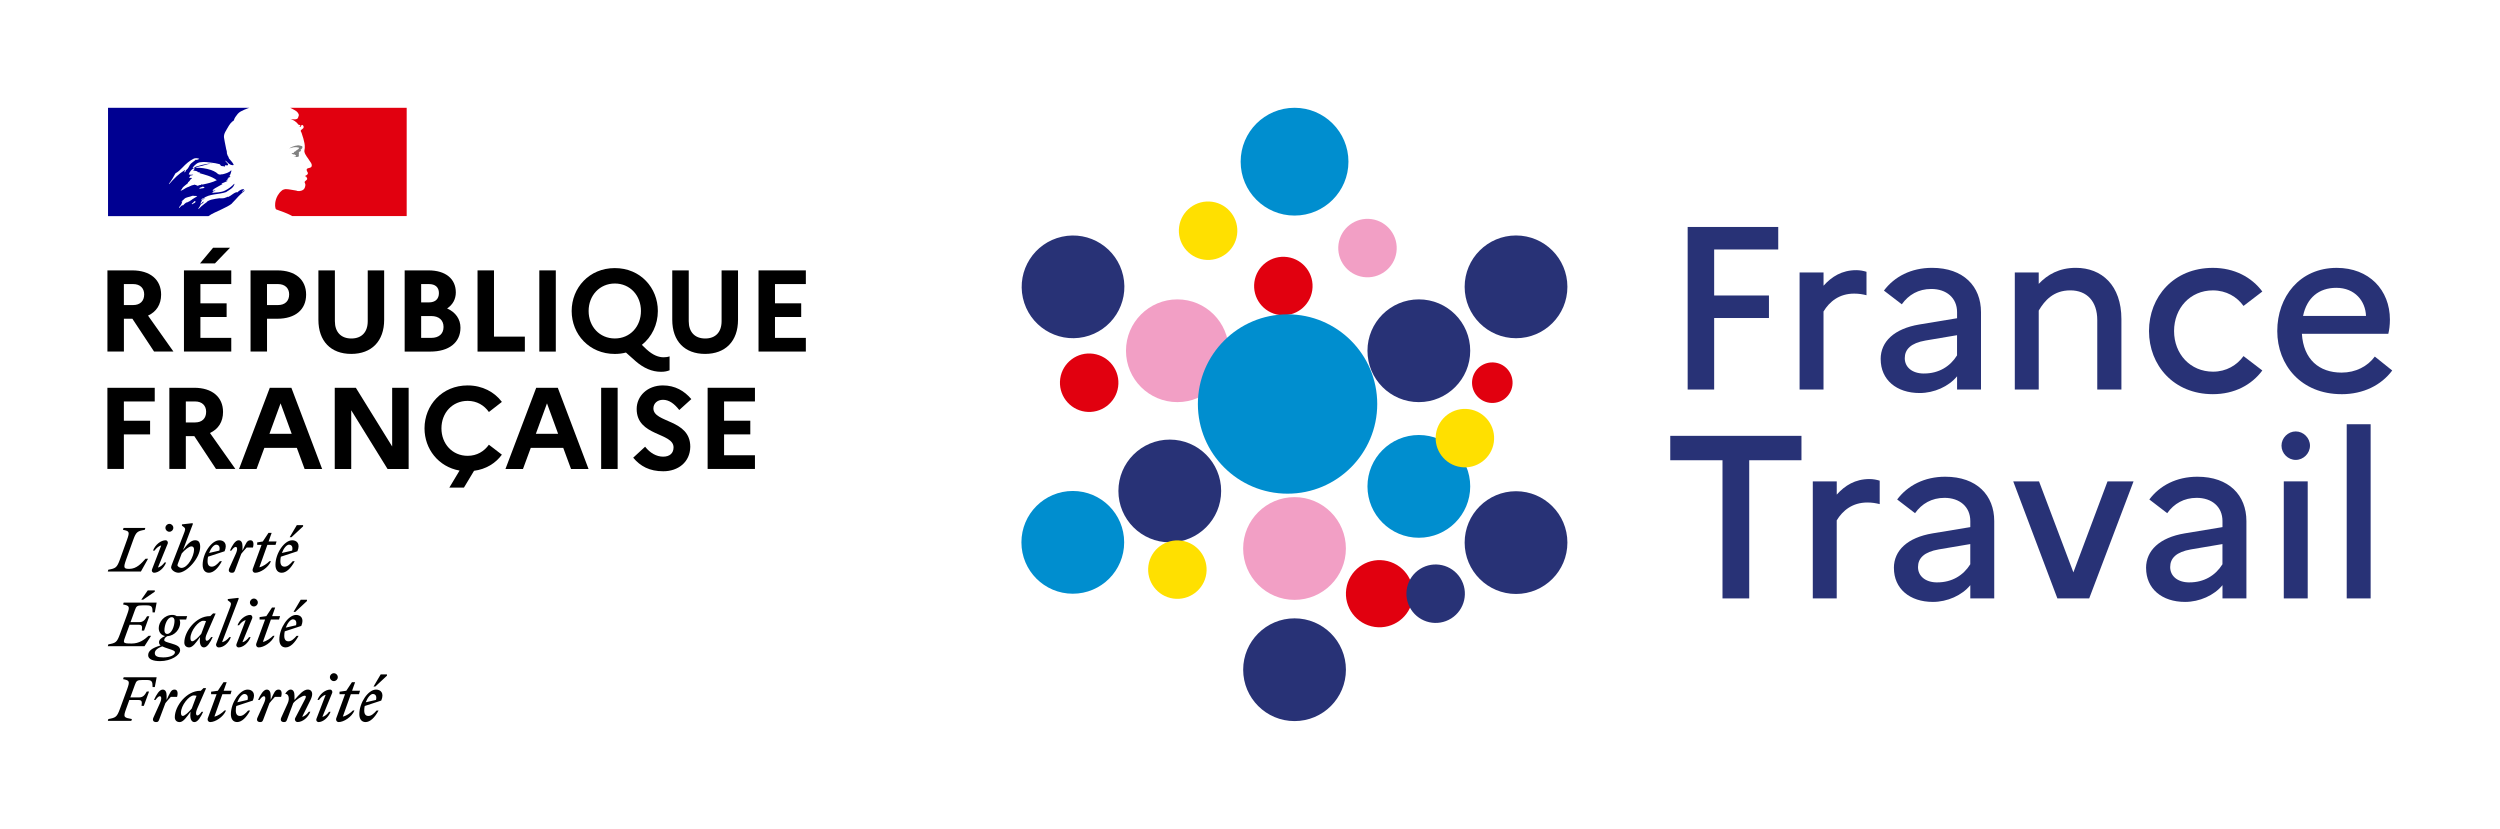 <svg xmlns="http://www.w3.org/2000/svg" id="Calque_1" data-name="Calque 1" viewBox="0 0 893.44 296.22"><defs><style>      .cls-1 {        fill: #000;      }      .cls-1, .cls-2, .cls-3, .cls-4, .cls-5, .cls-6, .cls-7, .cls-8, .cls-9 {        stroke-width: 0px;      }      .cls-2 {        fill: none;      }      .cls-3 {        fill: #ffe000;      }      .cls-4 {        fill: #283276;      }      .cls-5 {        fill: #000091;      }      .cls-6 {        fill: #008ecf;      }      .cls-7 {        fill: #f29fc5;      }      .cls-8 {        fill: gray;      }      .cls-9 {        fill: #e1000f;      }    </style></defs><rect class="cls-2" y="0" width="893.44" height="296.22"></rect><g><g><path class="cls-4" d="M560.15,193.91c0,10.14-8.22,18.36-18.36,18.36s-18.36-8.22-18.36-18.36,8.22-18.36,18.36-18.36,18.36,8.22,18.36,18.36"></path><path class="cls-7" d="M439.12,125.35c0,10.14-8.22,18.36-18.36,18.36s-18.36-8.22-18.36-18.36,8.22-18.36,18.36-18.36,18.36,8.22,18.36,18.36"></path><path class="cls-6" d="M525.42,173.82c0,10.14-8.22,18.36-18.36,18.36s-18.36-8.22-18.36-18.36,8.22-18.36,18.36-18.36,18.36,8.22,18.36,18.36"></path><path class="cls-7" d="M480.99,196.02c0,10.14-8.22,18.36-18.36,18.36s-18.36-8.22-18.36-18.36,8.22-18.36,18.36-18.36,18.36,8.22,18.36,18.36"></path><path class="cls-4" d="M481,239.34c0,10.14-8.22,18.36-18.36,18.36s-18.36-8.22-18.36-18.36,8.22-18.36,18.36-18.36,18.36,8.22,18.36,18.36"></path><path class="cls-4" d="M560.15,102.51c0,10.14-8.22,18.36-18.36,18.36s-18.36-8.22-18.36-18.36,8.22-18.36,18.36-18.36,18.36,8.22,18.36,18.36"></path><path class="cls-4" d="M525.42,125.35c0,10.14-8.22,18.36-18.36,18.36s-18.36-8.22-18.36-18.36,8.22-18.36,18.36-18.36,18.36,8.22,18.36,18.36"></path><path class="cls-4" d="M436.41,175.46c0,10.14-8.22,18.36-18.36,18.36s-18.36-8.22-18.36-18.36,8.22-18.36,18.36-18.36,18.36,8.22,18.36,18.36"></path><path class="cls-4" d="M401.39,98.54c2.19,9.89-4.05,19.69-13.94,21.89-9.89,2.19-19.69-4.05-21.89-13.94-2.19-9.89,4.05-19.69,13.94-21.89,9.89-2.19,19.69,4.05,21.89,13.94"></path><path class="cls-9" d="M399.59,138.25c-.81,5.71-6.11,9.68-11.82,8.87-5.71-.82-9.68-6.11-8.87-11.82.81-5.71,6.11-9.68,11.82-8.87,5.71.82,9.68,6.11,8.87,11.82"></path><path class="cls-9" d="M504.89,213.87c-.94,6.56-7.02,11.13-13.58,10.19-6.57-.94-11.13-7.02-10.19-13.58.94-6.56,7.02-11.12,13.58-10.19,6.57.94,11.13,7.02,10.19,13.58"></path><path class="cls-9" d="M540.49,137.79c-.56,3.96-4.24,6.71-8.2,6.15-3.96-.56-6.71-4.23-6.15-8.2.57-3.96,4.24-6.71,8.2-6.15,3.96.56,6.71,4.24,6.15,8.2"></path><path class="cls-9" d="M468.98,103.69c-.81,5.71-6.11,9.68-11.82,8.87-5.71-.82-9.68-6.11-8.87-11.82.81-5.71,6.11-9.68,11.82-8.87,5.71.82,9.68,6.11,8.87,11.82"></path><path class="cls-7" d="M499.05,90.13c-.81,5.71-6.11,9.68-11.82,8.87-5.71-.82-9.68-6.11-8.87-11.82.81-5.71,6.11-9.68,11.82-8.87,5.71.82,9.68,6.11,8.87,11.82"></path><path class="cls-3" d="M431.11,205.04c-.81,5.71-6.11,9.68-11.82,8.87-5.71-.82-9.68-6.11-8.87-11.82.81-5.71,6.11-9.68,11.82-8.87,5.71.82,9.68,6.11,8.87,11.82"></path><path class="cls-3" d="M533.86,158.05c-.81,5.71-6.11,9.68-11.82,8.87-5.71-.82-9.68-6.11-8.87-11.82.81-5.71,6.11-9.68,11.82-8.87,5.71.82,9.68,6.11,8.87,11.82"></path><path class="cls-4" d="M521.9,206.6c3.08,4.88,1.62,11.33-3.26,14.41-4.88,3.08-11.33,1.62-14.41-3.26-3.08-4.88-1.62-11.33,3.26-14.41,4.88-3.08,11.33-1.62,14.41,3.26"></path><path class="cls-3" d="M442.09,83.93c-.81,5.71-6.11,9.68-11.82,8.87-5.71-.82-9.68-6.11-8.87-11.82.81-5.71,6.11-9.68,11.82-8.87,5.71.82,9.68,6.11,8.87,11.82"></path><path class="cls-6" d="M481.9,57.78c0,10.64-8.62,19.26-19.26,19.26s-19.26-8.62-19.26-19.26,8.62-19.26,19.26-19.26,19.26,8.62,19.26,19.26"></path><path class="cls-6" d="M401.75,193.82c0,10.14-8.22,18.36-18.36,18.36s-18.36-8.22-18.36-18.36,8.22-18.36,18.36-18.36,18.36,8.22,18.36,18.36"></path><path class="cls-6" d="M492.19,144.38c0,17.7-14.35,32.05-32.05,32.05s-32.05-14.35-32.05-32.05,14.35-32.05,32.05-32.05,32.05,14.35,32.05,32.05"></path></g><g><g><polygon class="cls-4" points="603.13 81.11 635.5 81.11 635.5 89.16 612.6 89.16 612.6 105.6 632.18 105.6 632.18 113.65 612.6 113.65 612.6 139.21 603.13 139.21 603.13 81.11"></polygon><path class="cls-4" d="M643.14,97.38h8.55v4.73c2.91-3.24,6.56-5.56,11.7-5.56,1.33,0,2.57.25,3.65.58v8.38c-1.33-.33-2.66-.58-4.4-.58-5.31,0-8.8,2.82-10.96,6.39v27.89h-8.55v-41.83Z"></path><path class="cls-4" d="M672.1,128.34c0-6.31,4.9-10.87,13.78-12.37l13.53-2.24v-2.16c0-5.14-3.82-8.3-9.21-8.3-4.57,0-8.13,2.07-10.54,5.48l-6.39-4.9c3.73-4.98,9.71-8.13,17.18-8.13,11.29,0,17.51,6.64,17.51,15.85v27.64h-8.55v-4.73c-2.99,3.65-8.22,5.98-13.36,5.98-8.3,0-13.94-4.73-13.94-12.12M687.62,133.48c5.23,0,9.3-2.49,11.78-6.47v-7.22l-11.29,1.91c-5.23.91-7.39,3.15-7.39,6.31s2.57,5.48,6.89,5.48"></path><path class="cls-4" d="M720.04,97.38h8.55v4.07c3.15-3.32,7.3-5.73,13.28-5.73,9.21,0,16.27,6.22,16.27,18.34v25.15h-8.63v-24.82c0-6.64-3.65-10.62-9.63-10.62s-9.13,3.57-11.29,7.22v28.22h-8.55v-41.83Z"></path><path class="cls-4" d="M801.78,127.26l6.72,5.14c-3.82,5.15-9.96,8.47-17.68,8.47-14.03,0-22.82-10.37-22.82-22.57s8.8-22.57,22.82-22.57c7.64,0,13.86,3.32,17.68,8.46l-6.72,5.15c-2.32-3.24-6.14-5.56-10.96-5.56-8.05,0-13.86,6.31-13.86,14.53s5.81,14.52,13.94,14.52c4.73,0,8.55-2.32,10.87-5.56"></path><path class="cls-4" d="M836.83,140.87c-14.44,0-22.99-10.37-22.99-22.57s7.97-22.57,21.25-22.57c11.54,0,19.01,7.88,19.01,18.51,0,1.91-.25,3.82-.58,5.06h-30.88c.58,9.13,6.14,13.86,14.19,13.86,5.06,0,9.3-2.24,11.87-5.73l6.22,4.98c-3.9,5.23-10.29,8.47-18.09,8.47M823.06,112.9h22.49c-.17-5.23-3.9-10.04-10.62-10.04-6.22,0-10.54,3.57-11.87,10.04"></path></g><g><polygon class="cls-4" points="596.91 155.76 643.8 155.76 643.8 164.48 625.13 164.48 625.13 213.86 615.58 213.86 615.58 164.48 596.91 164.48 596.91 155.76"></polygon><path class="cls-4" d="M647.86,172.03h8.55v4.73c2.91-3.24,6.56-5.56,11.7-5.56,1.33,0,2.57.25,3.65.58v8.38c-1.33-.33-2.66-.58-4.4-.58-5.31,0-8.8,2.82-10.96,6.39v27.89h-8.55v-41.83Z"></path><path class="cls-4" d="M676.83,202.99c0-6.31,4.9-10.87,13.78-12.37l13.53-2.24v-2.16c0-5.14-3.82-8.3-9.21-8.3-4.57,0-8.13,2.07-10.54,5.48l-6.39-4.9c3.73-4.98,9.71-8.13,17.18-8.13,11.29,0,17.51,6.64,17.51,15.85v27.64h-8.55v-4.73c-2.99,3.65-8.22,5.98-13.36,5.98-8.3,0-13.94-4.73-13.94-12.12M692.35,208.13c5.23,0,9.3-2.49,11.78-6.47v-7.22l-11.29,1.91c-5.23.91-7.39,3.15-7.39,6.31s2.57,5.48,6.89,5.48"></path><polygon class="cls-4" points="728.7 172.03 740.98 204.56 753.18 172.03 762.48 172.03 746.63 213.86 735.26 213.86 719.48 172.03 728.7 172.03"></polygon><path class="cls-4" d="M766.95,202.99c0-6.31,4.9-10.87,13.78-12.37l13.53-2.24v-2.16c0-5.14-3.82-8.3-9.21-8.3-4.56,0-8.13,2.07-10.54,5.48l-6.39-4.9c3.73-4.98,9.71-8.13,17.18-8.13,11.29,0,17.51,6.64,17.51,15.85v27.64h-8.55v-4.73c-2.99,3.65-8.22,5.98-13.36,5.98-8.3,0-13.94-4.73-13.94-12.12M782.47,208.13c5.23,0,9.3-2.49,11.78-6.47v-7.22l-11.29,1.91c-5.23.91-7.39,3.15-7.39,6.31s2.57,5.48,6.89,5.48"></path><rect class="cls-4" x="816.17" y="172.03" width="8.55" height="41.83"></rect><rect class="cls-4" x="838.66" y="151.61" width="8.55" height="62.25"></rect></g><path class="cls-4" d="M815.35,159.27c0-2.76,2.33-5.09,5.09-5.09s5.09,2.33,5.09,5.09-2.33,5.09-5.09,5.09-5.09-2.33-5.09-5.09"></path></g></g><g><g><path class="cls-1" d="M38.39,96.63h8.87c6.38,0,10.32,3.27,10.32,8.66,0,3.52-1.7,6.14-4.68,7.5l9.08,12.85h-6.92l-7.75-11.73h-3.03v11.73h-5.89v-29.02ZM44.27,101.52v7.5h3.32c2.49,0,3.94-1.45,3.94-3.81,0-2.2-1.45-3.69-3.94-3.69h-3.32Z"></path><path class="cls-1" d="M65.74,96.63h16.91v4.89h-11.03v6.88h9.37v4.89h-9.37v7.46h11.03v4.89h-16.91v-29.02ZM71.47,94.14l4.68-5.6h6.05l-5.39,5.6h-5.35Z"></path><path class="cls-1" d="M89.54,96.63h9.58c6.38,0,10.28,3.27,10.28,8.66s-3.9,8.62-10.28,8.62h-3.69v11.73h-5.89v-29.02ZM95.42,101.52v7.5h3.94c2.49,0,3.98-1.45,3.98-3.81,0-2.2-1.49-3.69-3.98-3.69h-3.94Z"></path><path class="cls-1" d="M131.4,96.63h5.89v17.66c0,7.63-4.48,12.19-11.77,12.19s-11.73-4.56-11.73-12.19v-17.66h5.89v18.16c0,3.9,2.2,6.18,5.89,6.18s5.85-2.28,5.85-6.18v-18.16Z"></path><path class="cls-1" d="M144.62,96.63h8.54c6.05,0,9.74,2.98,9.74,7.88,0,2.36-1.08,4.39-3.11,5.72,3.07,1.37,4.77,3.86,4.77,6.88,0,5.31-4.1,8.54-10.78,8.54h-9.16v-29.02ZM150.51,101.52v6.55h2.78c2.24,0,3.57-1.2,3.57-3.32s-1.33-3.23-3.57-3.23h-2.78ZM150.51,112.96v7.79h3.61c2.74,0,4.39-1.45,4.39-3.9s-1.66-3.9-4.39-3.9h-3.61Z"></path><path class="cls-1" d="M170.65,96.63h5.89v23.67h11.03v5.35h-16.91v-29.02Z"></path><path class="cls-1" d="M192.74,96.63h5.89v29.02h-5.89v-29.02Z"></path><path class="cls-1" d="M237.22,127.68c.62,0,1.45-.08,2.07-.33v4.98c-.95.37-1.78.54-3.07.54-3.23,0-6.22-1.33-9.08-3.81l-3.44-3.07c-1.24.33-2.57.5-3.98.5-9.16,0-15.42-7.05-15.42-15.34s6.26-15.34,15.42-15.34,15.38,7.05,15.38,15.34c0,4.85-2.16,9.29-5.72,12.1l1.74,1.66c2.24,2.03,4.23,2.78,6.09,2.78ZM229.06,111.14c0-5.55-3.9-9.82-9.33-9.82s-9.37,4.27-9.37,9.82,3.9,9.82,9.37,9.82,9.33-4.27,9.33-9.82Z"></path><path class="cls-1" d="M257.86,96.63h5.89v17.66c0,7.63-4.48,12.19-11.77,12.19s-11.73-4.56-11.73-12.19v-17.66h5.89v18.16c0,3.9,2.2,6.18,5.89,6.18s5.85-2.28,5.85-6.18v-18.16Z"></path><path class="cls-1" d="M271.08,96.63h16.91v4.89h-11.03v6.88h9.37v4.89h-9.37v7.46h11.03v4.89h-16.91v-29.02Z"></path></g><g><path class="cls-1" d="M38.39,138.58h16.91v4.89h-11.03v6.88h9.37v4.89h-9.37v12.35h-5.89v-29.02Z"></path><path class="cls-1" d="M60.52,138.58h8.87c6.38,0,10.32,3.27,10.32,8.66,0,3.52-1.7,6.14-4.68,7.5l9.08,12.85h-6.92l-7.75-11.73h-3.03v11.73h-5.89v-29.02ZM66.41,143.47v7.5h3.32c2.49,0,3.94-1.45,3.94-3.81,0-2.2-1.45-3.69-3.94-3.69h-3.32Z"></path><path class="cls-1" d="M96.42,138.58h7.71l10.99,29.02h-6.26l-2.78-7.54h-11.61l-2.78,7.54h-6.26l10.99-29.02ZM104.25,155.04l-3.98-10.9-3.98,10.9h7.96Z"></path><path class="cls-1" d="M119.63,138.58h7.54l12.98,20.98v-20.98h5.89v29.02h-7.54l-12.98-20.98v20.98h-5.89v-29.02Z"></path><path class="cls-1" d="M174.72,158.93l4.64,3.56c-2.24,3.07-5.72,5.22-9.95,5.76l-3.61,6.01h-5.22l3.65-6.09c-7.54-1.33-12.52-7.71-12.52-15.09,0-8.29,6.26-15.34,15.42-15.34,5.26,0,9.58,2.36,12.23,5.89l-4.64,3.61c-1.66-2.36-4.27-3.98-7.59-3.98-5.47,0-9.37,4.27-9.37,9.82s3.9,9.82,9.37,9.82c3.32,0,5.93-1.62,7.59-3.98Z"></path><path class="cls-1" d="M191.63,138.58h7.71l10.99,29.02h-6.26l-2.78-7.54h-11.61l-2.78,7.54h-6.26l10.99-29.02ZM199.46,155.04l-3.98-10.9-3.98,10.9h7.96Z"></path><path class="cls-1" d="M214.84,138.58h5.89v29.02h-5.89v-29.02Z"></path><path class="cls-1" d="M230.55,159.64c1.74,2.24,4.06,3.56,6.43,3.56s3.73-1.24,3.73-3.32c0-5.35-13.18-3.9-13.18-13.72,0-4.6,3.81-8.42,9.37-8.42,4.35,0,7.67,1.95,10.16,4.89l-4.31,3.9c-1.7-2.2-3.61-3.65-5.8-3.65-2.07,0-3.44,1.33-3.44,3.07,0,5.26,13.18,3.77,13.18,13.72-.08,5.47-4.31,8.75-9.66,8.75-4.89,0-8.17-1.78-10.74-4.85l4.27-3.94Z"></path><path class="cls-1" d="M252.89,138.58h16.91v4.89h-11.03v6.88h9.37v4.89h-9.37v7.46h11.03v4.89h-16.91v-29.02Z"></path></g><g><path class="cls-5" d="M73.17,72.46s.02-.01.03-.02c.11-.05.2-.12.29-.19-.01,0-.02,0-.03,0-.1.07-.19.14-.28.21"></path><path class="cls-5" d="M87.35,67.73l-.1.07c.05,0,.1-.02.1-.07"></path><path class="cls-5" d="M82.88,72.68c.41-.42.84-.86,1.25-1.31h0c.78-.88,1.54-1.72,2.44-2.49.27-.25.54-.46.8-.64.07-.07.07-.22.15-.29-.37.15-.59.44-.95.58-.07,0-.15-.07-.07-.15.26-.2.52-.39.78-.59-.02,0-.03,0-.05,0-.07,0-.07-.07-.07-.15-.95-.15-1.68.51-2.34,1.1-.15.07-.29-.07-.36-.07-1.1.37-1.9,1.32-3,1.76v-.15c-.44.15-.87.41-1.32.51-.66.15-1.24.07-1.83.07-.89.09-1.77.28-2.66.47-.03,0-.05.01-.08.02-.48.13-.92.31-1.36.55-.02,0-.03.02-.05.03-.04.05-.07.09-.11.13-.16.17-.29.33-.5.44-.45.23-.82.63-1.21.95-.03.02-.07.03-.12.04-.39.38-.78.76-1.18,1.13-.03.03-.14.04-.22.03,0,0,0,0,0,0,.01-.02.03-.05.04-.07.06-.1.12-.21.19-.31.07-.11.14-.23.22-.34.1-.15.2-.3.31-.45.03-.04.02-.07,0-.1-.02-.02-.06-.04-.1-.04.36-.35.8-.66,1.23-.92h0s-.12-.03-.08-.09c.05-.06.08-.13.13-.2,0-.02.02-.04.02-.06-.02-.02-.04-.04-.06-.06-.12.08-.24.15-.34.24-.18.16-.31.48-.58.48-.02,0-.07,0-.11-.02-.03,0-.06-.01-.08-.03,0,0,0-.01,0-.02,0,0,0-.01.01-.02,0,0,0-.01.01-.02.01-.02.02-.04.03-.06.01-.02.02-.04.04-.06,0-.02.02-.03.03-.05.02-.03.03-.06.05-.09.01-.02.03-.04.04-.07.03-.05.06-.11.09-.16.02-.03.03-.05.04-.08.03-.04.05-.09.08-.13.04-.06,0-.11-.06-.13.14-.18.3-.32.5-.44h-.02c.28-.14.56-.31.84-.47.04-.04.08-.07.12-.11-.42.14-.79.33-1.16.57,0,0-.1.04-.12.07,0,0-.08.03-.18-.07-.01-.01-.02-.03-.02-.05.07-.15.29-.22.44-.37.07,0,.15,0,.15.07,2.34-1.83,5.56-1.39,8.27-2.34.22-.15.44-.29.66-.44.37-.15.66-.51,1.1-.73.59-.44,1.02-.95,1.24-1.68,0-.07-.07-.15-.07-.15-.95,1.02-2.05,1.83-3.22,2.41-1.54.8-3.22.66-4.83.88.07-.15.22-.15.37-.15,0-.22.15-.29.29-.44h.22c.07,0,.07-.15.15-.15.15,0,.37-.07.29-.07-.22-.29-.66.22-1.02,0,.15-.15.07-.37.22-.44h.29c0-.15.15-.29.15-.29,1.1-.66,2.12-1.17,3.15-1.76-.22,0-.37.22-.58.07.15,0,0-.22.15-.22.8-.22,1.46-.66,2.27-.95-.29,0-.51.22-.8,0,.15-.07.22-.22.44-.22v-.22c0-.07.07-.07.15-.07-.07,0-.15-.07-.15-.07.07-.15.29-.07.44-.22-.07,0-.22,0-.22-.07.22-.29.58-.37.95-.44-.07-.15-.29,0-.29-.15,0-.07.07-.07.15-.07h-.15c-.15-.07-.07-.22-.07-.29.44-.51.44-1.17.66-1.76-.07,0-.15,0-.15-.07-.73.8-1.9,1.1-3,1.39h-.36c-.37.15-.88.15-1.24-.07-.29-.15-.44-.37-.73-.58-.59-.37-1.17-.66-1.83-.88-1.83-.59-3.73-.88-5.63-.8.8-.44,1.69-.48,2.56-.73,1.24-.36,2.41-.8,3.73-.73-.22-.07-.51,0-.73,0-1.02-.07-2.05.22-3.15.44-.73.15-1.39.44-2.12.59-.44.15-.66.58-1.17.51v-.22c.73-.88,1.61-1.76,2.78-1.83,1.32-.22,2.56,0,3.88.15.95.07,1.83.29,2.78.51.37,0,.44.58.73.66.44.15.88,0,1.32.29,0-.15-.07-.29,0-.44.29-.29.66.07.95-.07.59-.37-.51-1.02-.8-1.54,0-.07.07-.15.07-.15.59.51,1.02,1.1,1.76,1.46.37.15,1.24.36,1.1-.07-.37-.8-1.1-1.46-1.68-2.2v-.29c-.15,0-.15-.07-.22-.15v-.29c-.29-.15-.22-.44-.36-.66-.22-.36-.07-.88-.22-1.32-.15-.44-.22-.8-.29-1.24-.22-1.24-.51-2.34-.66-3.51-.15-1.39.8-2.49,1.46-3.73.51-.88,1.1-1.76,2.05-2.34.22-.88.8-1.61,1.39-2.34.58-.71,1.56-1.15,2.26-1.46,1.02-.46,1.94-.74,1.95-.74h-50.55v38.72h35.9c1.39-1,2.78-1.48,4.73-2.44.92-.45,3.02-1.42,3.73-2.13M71.62,67.43c-.15,0-.44.07-.37-.07.07-.37.59-.37.88-.51.15-.07.37-.22.51-.15.15.22.37.15.51.29-.44.44-1.02.22-1.54.44M60.43,65.82s-.07-.07-.07-.15c.95-1.24,1.68-2.42,2.34-3.73.95-.51,1.74-1.26,2.49-2.05,1.24-1.32,2.56-2.49,4.1-3.22.59-.22,1.32-.15,1.9.07-.22.29-.58.22-.88.44-.07,0-.15,0-.22-.07.07-.07.07-.15.07-.22-.73.8-1.76,1.17-2.34,2.12-.44.73-.73,1.68-1.68,1.9-.29.07.07-.22-.07-.15-2.27,1.39-3.88,3.07-5.63,5.05M66.5,60.99c-.07.15-.15.16-.22.29-.07.15-.15.22-.29.29-.07,0-.15,0-.15-.07.07-.29.29-.58.58-.66.07,0,.07.07.07.15M69.9,71.96c-.03.08-.11.15-.18.21.09.02.16.06.1.11-.17.16-.33.31-.55.39-.02,0-.06.01-.11.01-.09.09-.18.17-.27.26-.09.08-.49.02-.37-.09.19-.16.36-.34.54-.51.1-.09.21-.19.3-.29.05-.06.09-.12.16-.16.06-.04.45-.08.39.07M68.59,71.35s-.01,0-.02.01c-.27.19-.55.39-.84.56-.31.18-.64.32-.96.47,0,0,0-.01,0-.02-.03-.03-.08-.06-.12-.03-.28.15-.51.35-.74.56-.03.03-.07.06-.1.1,0,0,0,0,0,0,0,0,0,0,0,0-.03.03-.07.07-.1.1,0,0,0,0-.01.01,0,0,0,0,0,0-.05.05-.1.1-.16.17-.04.04-.05.07-.1.1-.04.03-.17.03-.16-.05,0,0,0-.01,0-.01-.04.02-.09.05-.13.07-.04.02-.08.04-.11.06-.02,0-.03,0-.05,0-.02,0-.04,0-.05.02-.09.07-.18.14-.26.22-.15.14-.3.29-.43.45,0,0,0,0,0,0,0,0-.01.01-.01.02,0,0-.01.02-.02.03,0,.01-.02.02-.02.03,0,0,0,0,0,0-.02.02-.03.05-.05.07,0,0,0,0,0,0-.01.01-.03.02-.06.03-.01-.01-.02-.03-.03-.04,0-.01-.01-.02-.02-.04-.02-.04-.04-.08-.06-.12,0,0,0,0,0,0,0-.01-.01-.02-.02-.04.08-.09.16-.17.23-.26,0,0,.01-.01.01-.02.03-.03.05-.06.08-.09.04-.05.08-.1.12-.16.01-.02.03-.04.04-.06.08-.11.16-.21.23-.31,0,0,0,0,0,0,.01-.02.02-.03.03-.05.03-.05.07-.1.1-.16.03-.05.06-.1.08-.15,0,0,0,0,0-.01,0,0,0-.01,0-.02,0,0,0-.02.01-.03.03-.06.05-.11.07-.17v-.02s.02-.03.02-.05c0-.03.02-.05.02-.08,0,0,0-.01,0-.02,0-.04.02-.07.03-.11,0-.02,0-.04,0-.05.08-.14.18-.27.29-.4-.01,0-.02.01-.03.02-.11.07-.18.16-.27.23-.08.06-.23-.04-.13-.11.06-.05.11-.1.17-.15,0,0,0,0,0-.01.12-.12.24-.27.37-.37.08-.06.16-.11.23-.17.01,0,.02-.02.03-.03.05-.07.11-.13.16-.18,0,0,0,0,0,0,.7-.68,1.88-.65,2.8-1.08.37-.15.8.07,1.17,0,.22,0,.44,0,.66.15-.66.36-1.26.76-1.86,1.14M70.08,66.26c-.07-.07.22,0,.29-.15h-.58c-.07,0-.07-.07-.07-.15-.37.07-.8.22-1.17.29-.51.15-.95.51-1.54.66-.8.29-1.46.95-2.34,1.24-.07,0-.07-.07-.07-.15.07-.22.37-.29.51-.51,0-.07,0-.15-.07-.15.59-.8,1.39-1.24,2.12-1.9v-.22c.22-.29.59-.44.73-.8.07-.22.36-.51.73-.66-.07-.07-.22-.07-.22-.22-.29,0-.58.15-.88-.07.14-.14.29-.21.46-.26-.06-.01-.12-.04-.17-.11-.07-.15.14-.31.37-.37.29-.07.66-.07.88-.29-.51-.07-1.1.15-1.61-.15.37-.95.95-1.76,1.83-2.2.07,0,.22,0,.22.07,0,.37-.22.66-.58.73.58.15,1.17.15,1.76.44-.07.15-.22.07-.29.07.37.22.8.07,1.17.37-.22.22-.44,0-.66,0,2.27.66,4.68,1.17,6.59,2.63-1.61.8-3.29,1.17-5.05,1.54-.22,0-.37,0-.58-.07,0,.07,0,.22-.07.22-.29,0-.51,0-.73.15-.29.15-.73.22-.95,0"></path><path class="cls-9" d="M145.34,38.52h-41.66s.08.01.4.18c.34.18.78.41,1.05.56.54.28,1.06.63,1.4,1.17.15.22.37.66.22.95-.15.37-.22.95-.59,1.1-.44.22-1.02.22-1.54.15-.29,0-.59-.07-.88-.15,1.1.44,2.12.95,2.85,1.98.07.15.37.22.66.22.07,0,.07.15.07.22-.15.15-.29.22-.22.44h.22c.37-.15.29-.88.8-.66.37.22.51.73.29,1.1-.29.29-.58.51-.88.73-.07.15-.07.37,0,.51.22.29.29.59.37.88.22.51.29,1.1.51,1.61.29,1.1.59,2.19.51,3.29,0,.58-.29,1.1-.07,1.68.15.59.51,1.02.8,1.54.29.44.59.73.8,1.17.44.73,1.24,1.46.88,2.34-.22.51-1.02.44-1.54.73-.44.37-.07.95.15,1.32.37.66-.44,1.1-.95,1.32.15.22.44.15.51.29.07.37.44.58.22.95-.29.44-1.17.66-.73,1.32.29.51.1,1.08-.07,1.61-.22.66-.8.95-1.32,1.1-.44.15-.95.15-1.39.07-.15-.07-.29-.15-.44-.15-1.24-.15-2.49-.51-3.73-.51-.37.07-.73.15-1.02.29-.33.24-.63.51-.89.78,0,0,0,0,0,0-.06.06-.11.12-.16.18-.03.04-.06.07-.09.11-.02.03-.04.05-.06.08-.21.27-.41.55-.58.84-.01.02-.02.04-.03.06-.02.03-.04.07-.06.1-.24.45-.42.9-.55,1.34-.5,1.68-.28,3.11.07,3.46.1.1,2.41.81,4.03,1.53.76.34,1.29.6,1.73.87h40.91v-38.72Z"></path><path class="cls-8" d="M106.16,52.65c.29.07.73.07.73.22-.15.59-1.02.73-1.46,1.32h-.22c-.22.15-.15.51-.37.51-.22-.07-.44,0-.66.07.29.29.66.51,1.1.44.07,0,.22.15.22.29,0,0,.07,0,.15-.07.07,0,.15,0,.15.07v.29c-.22.29-.59.15-.88.22.58.15,1.17.15,1.68,0,.44-.15,0-.88.29-1.24-.15,0,0-.22-.15-.22.15-.15.29-.37.44-.44.15,0,.37-.07.44-.22,0-.15-.29-.22-.22-.36.44-.29.81-.73.66-1.17-.07-.22-.66-.22-1.02-.37-.37-.15-.81,0-1.24.07-.37,0-.73.22-1.1.29-.51.15-.95.44-1.39.73.51-.22,1.02-.29,1.61-.44.44,0,.81-.11,1.24,0"></path><line class="cls-5" x1="38.52" y1="38.52" x2="38.52" y2="39.38"></line></g><path class="cls-1" d="M133.27,248.02c.79,0,1.47.6,1.11,2.11l-3.67.85c.64-1.71,1.71-2.97,2.56-2.97M135.3,253.93h-.73c-.92,1.09-1.9,1.94-2.88,1.94s-1.52-.6-1.52-1.94c0-.56.06-1.11.17-1.62l5.91-1.94c1.15-2.73-.23-3.93-1.86-3.93-2.8,0-5.98,4.68-5.98,8.77,0,1.84.88,2.84,2.24,2.84,1.6,0,3.27-1.56,4.63-4.12M134.13,245.35l4.16-3.88v-.45h-2.24l-2.56,4.33h.64ZM121.36,248.08h1.96l-3.12,8.52c-.28.72.11,1.45.85,1.45,1.77,0,4.63-1.75,5.63-4.14h-.55c-.79.83-2.31,1.94-3.61,2.18l2.86-8.01h2.92l.36-1.22h-2.84l1.09-3.07h-1.13l-2.03,3.07-2.41.34v.87ZM118.71,247.68c.23-.79-.3-1.24-.7-1.24-1.71,0-3.74,1.54-4.55,3.69h.55c.56-.79,1.49-1.66,2.37-1.81l-3.27,8.5c-.3.79.3,1.24.7,1.24,1.62,0,3.52-1.56,4.33-3.69h-.56c-.55.79-1.49,1.67-2.37,1.81l3.48-8.5ZM119.31,243.41c.77,0,1.41-.62,1.41-1.41s-.64-1.41-1.41-1.41-1.41.64-1.41,1.41.62,1.41,1.41,1.41M100.51,256.47c-.43.96.02,1.58.96,1.58.58,0,.83-.15,1.07-.77l2.26-6c1.05-1.28,3.2-2.65,4.06-2.65.62,0,.53.51.13,1.28l-3.48,6.68c-.34.66.11,1.45.85,1.45,1.71,0,3.74-1.54,4.55-3.69h-.55c-.55.79-1.49,1.67-2.37,1.81l2.99-6.04c.38-.77.58-1.49.58-2.07,0-.98-.55-1.62-1.58-1.62-1.47,0-2.97,1.67-4.74,3.71v-1.58c0-1.13-.36-2.13-1.39-2.13-.64,0-1.26.55-1.84,1.35v.21c1.11-.06,1.6,1.6.81,3.35l-2.31,5.12ZM100.46,249.04c.41-1.39.19-2.6-.87-2.6-1.26,0-1.58.96-2.86,3.71v-1.58c0-1.13-.36-2.13-1.39-2.13-1.2,0-2.28,1.86-3.12,3.69h.56c.58-.83,1.11-1.32,1.54-1.32.51,0,.79.79,0,2.54l-2.31,5.12c-.43.96.02,1.58.96,1.58.58,0,.83-.15,1.07-.77l2.26-6c.64-.79,1.22-1.47,1.94-2.24h2.22ZM87.36,248.02c.79,0,1.47.6,1.11,2.11l-3.67.85c.64-1.71,1.71-2.97,2.56-2.97M89.39,253.93h-.73c-.92,1.09-1.9,1.94-2.88,1.94s-1.51-.6-1.51-1.94c0-.56.06-1.11.17-1.62l5.91-1.94c1.15-2.73-.23-3.93-1.86-3.93-2.8,0-5.98,4.68-5.98,8.77,0,1.84.87,2.84,2.24,2.84,1.6,0,3.27-1.56,4.63-4.12M75.45,248.08h1.96l-3.12,8.52c-.28.72.11,1.45.85,1.45,1.77,0,4.63-1.75,5.64-4.14h-.55c-.79.83-2.31,1.94-3.61,2.18l2.86-8.01h2.92l.36-1.22h-2.84l1.09-3.07h-1.13l-2.03,3.07-2.41.34v.87ZM64.67,254.72c0-2.63,2.92-6.19,4.57-6.19.36,0,.7.04,1,.13l-1.71,4.55c-.98,1.2-2.5,2.65-3.2,2.65-.41,0-.66-.34-.66-1.13M73.65,245.95l-.9-.06-1,.98h-.21c-4.87,0-9.07,5.46-9.07,9.44,0,1.11.68,1.75,1.75,1.75,1.26,0,2.5-1.79,3.88-3.71l-.06.68c-.17,1.96.43,3.03,1.45,3.03,1.2,0,2.28-1.86,3.12-3.69h-.55c-.58.83-1.11,1.32-1.54,1.32s-.77-.81,0-2.54l3.14-7.19ZM63.28,249.04c.41-1.39.19-2.6-.88-2.6-1.26,0-1.58.96-2.86,3.71v-1.58c0-1.13-.36-2.13-1.39-2.13-1.2,0-2.28,1.86-3.12,3.69h.56c.58-.83,1.11-1.32,1.54-1.32.51,0,.79.79,0,2.54l-2.31,5.12c-.43.96.02,1.58.96,1.58.58,0,.83-.15,1.07-.77l2.26-6c.64-.79,1.22-1.47,1.94-2.24h2.22ZM46.93,257.63l.21-.66c-2.84-.53-3.2-.53-2.07-3.63l1.15-3.18h3.14c1.41,0,1.43.58,1.22,2.11h.81l1.88-5.14h-.81c-.7,1.22-1.26,2.11-2.8,2.11h-3.09l1.64-4.5c.51-1.43.81-1.73,2.73-1.73h1.37c1.99,0,2.22.53,2.22,2.54h.79l.66-3.5h-11.78l-.21.66c2.28.47,2.5.68,1.43,3.63l-2.56,7c-1.07,2.92-1.51,3.16-4.14,3.63l-.19.66h8.41Z"></path><path class="cls-1" d="M104.69,221.34c.79,0,1.47.6,1.11,2.11l-3.67.85c.64-1.71,1.71-2.97,2.56-2.97M106.72,227.25h-.73c-.92,1.09-1.9,1.94-2.88,1.94s-1.52-.6-1.52-1.94c0-.55.06-1.11.17-1.62l5.91-1.94c1.15-2.73-.24-3.93-1.86-3.93-2.8,0-5.98,4.68-5.98,8.77,0,1.84.88,2.84,2.24,2.84,1.6,0,3.27-1.56,4.63-4.12M105.54,218.67l4.16-3.88v-.45h-2.24l-2.56,4.33h.64ZM92.78,221.4h1.96l-3.12,8.52c-.28.73.11,1.45.85,1.45,1.77,0,4.63-1.75,5.64-4.14h-.55c-.79.83-2.31,1.94-3.61,2.18l2.86-8h2.92l.36-1.22h-2.84l1.09-3.07h-1.13l-2.03,3.07-2.41.34v.87ZM90.13,221c.23-.79-.3-1.24-.7-1.24-1.71,0-3.74,1.54-4.55,3.69h.55c.55-.79,1.49-1.67,2.37-1.81l-3.27,8.5c-.3.79.3,1.24.7,1.24,1.62,0,3.52-1.56,4.33-3.69h-.55c-.56.79-1.49,1.67-2.37,1.81l3.48-8.5ZM90.73,216.73c.77,0,1.41-.62,1.41-1.41s-.64-1.41-1.41-1.41-1.41.64-1.41,1.41.62,1.41,1.41,1.41M79.37,229.49l5.96-15.6-.19-.23-3.74.43v.45l.73.56c.66.51.45,1-.15,2.58l-4.65,12.25c-.34.66.11,1.45.85,1.45,1.71,0,3.52-1.54,4.33-3.69h-.55c-.55.79-1.71,1.67-2.58,1.81M68.06,228.04c0-2.63,2.92-6.19,4.57-6.19.36,0,.7.04,1,.13l-1.71,4.55c-.98,1.2-2.5,2.65-3.2,2.65-.41,0-.66-.34-.66-1.13M77.05,219.27l-.9-.06-1,.98h-.21c-4.87,0-9.07,5.46-9.07,9.43,0,1.11.68,1.75,1.75,1.75,1.26,0,2.5-1.79,3.88-3.71l-.06.68c-.17,1.96.43,3.03,1.45,3.03,1.19,0,2.28-1.86,3.12-3.69h-.55c-.58.83-1.11,1.32-1.54,1.32-.45,0-.77-.81,0-2.54l3.14-7.19ZM55.32,233.44c0-1.13,1.09-1.84,2.65-2.45.51.26,1.28.53,2.31.87,1.62.53,2.24.75,2.24,1.24,0,1.05-1.77,1.84-4.18,1.84-2.03,0-3.01-.43-3.01-1.49M59.74,226.55c-.7,0-.98-.6-.98-1.28,0-1.9,1.02-4.7,2.63-4.7.7,0,.98.6.98,1.28,0,1.9-1.02,4.7-2.63,4.7M64.37,232.39c0-1.37-1.22-1.86-3.2-2.45-1.71-.51-2.48-.66-2.48-1.22,0-.45.36-.98,1.09-1.37,2.8-.15,4.61-2.67,4.61-4.78,0-.45-.09-.83-.23-1.17h2.37l.36-1.22h-3.76c-.45-.28-.98-.43-1.51-.43-2.97,0-4.89,2.6-4.89,4.72,0,1.6,1.02,2.6,2.26,2.84-1.39.62-2.16,1.35-2.16,2.2,0,.49.17.83.58,1.15-3.2.94-4.46,2.01-4.46,3.52s1.94,2.09,4.25,2.09c3.91,0,7.17-2.11,7.17-3.88M49.45,223.26c1.41,0,1.43.58,1.22,2.11h.81l1.88-5.14h-.81c-.7,1.22-1.26,2.11-2.8,2.11h-3.1l1.56-4.29c.51-1.43.81-1.71,2.73-1.71h1.37c1.99,0,2.22.53,2.22,2.52h.79l.66-3.5h-11.78l-.21.66c2.28.47,2.5.68,1.43,3.63l-2.56,7c-1.07,2.92-1.51,3.16-4.14,3.63l-.19.66h13.11l2.35-3.71h-.9c-1.49,1.41-3.37,2.75-6,2.75-3.48,0-3.16-.15-2.01-3.33l1.24-3.39h3.14ZM51.16,214.31l4.16-2.86v-.45h-2.52l-2.31,3.31h.66Z"></path><path class="cls-1" d="M103.3,194.66c.79,0,1.47.6,1.11,2.11l-3.67.85c.64-1.71,1.71-2.97,2.56-2.97M105.33,200.57h-.73c-.92,1.09-1.9,1.94-2.88,1.94s-1.52-.6-1.52-1.94c0-.55.06-1.11.17-1.62l5.91-1.94c1.15-2.73-.23-3.93-1.86-3.93-2.8,0-5.98,4.67-5.98,8.77,0,1.84.87,2.84,2.24,2.84,1.6,0,3.27-1.56,4.63-4.12M104.16,191.99l4.16-3.88v-.45h-2.24l-2.56,4.33h.64ZM91.92,194.72h1.56l-3.12,8.52c-.28.73.11,1.45.85,1.45,1.77,0,4.63-1.75,5.64-4.14h-.55c-.79.83-2.31,1.94-3.61,2.18l2.86-8h2.92l.36-1.22h-2.84l1.09-3.07h-1.13l-2.03,3.07-2.01.34v.88ZM90.39,195.68c.41-1.39.19-2.6-.87-2.6-1.26,0-1.58.96-2.86,3.71v-1.58c0-1.13-.36-2.13-1.39-2.13-1.2,0-2.28,1.86-3.12,3.69h.55c.58-.83,1.11-1.32,1.54-1.32.51,0,.79.79,0,2.54l-2.31,5.12c-.43.96.02,1.58.96,1.58.58,0,.83-.15,1.07-.77l2.26-6c.64-.79,1.22-1.47,1.94-2.24h2.22ZM77.28,194.66c.79,0,1.47.6,1.11,2.11l-3.67.85c.64-1.71,1.71-2.97,2.56-2.97M79.31,200.57h-.73c-.92,1.09-1.9,1.94-2.88,1.94s-1.52-.6-1.52-1.94c0-.55.06-1.11.17-1.62l5.91-1.94c1.15-2.73-.23-3.93-1.86-3.93-2.8,0-5.98,4.67-5.98,8.77,0,1.84.88,2.84,2.24,2.84,1.6,0,3.27-1.56,4.63-4.12M64.82,202.96c-.58,0-1.41-.53-1.41-1,0-.15.26-.81.58-1.64l.96-2.54c1.02-1.22,2.58-2.52,3.46-2.52.53,0,.94.34.94,1.13,0,2.33-2.18,6.57-4.53,6.57M71.54,195.44c0-1.73-.64-2.37-1.84-2.37-1.49,0-2.9,1.58-4.31,3.5l3.56-9.37-.19-.23-3.74.43v.45l.73.55c.66.51.45,1.05-.15,2.58l-3.84,9.9c-.28.73-.62,1.58-.62,1.81,0,1.02,1.39,1.99,2.65,1.99,2.9,0,7.75-5.23,7.75-9.24M59.93,194.31c.23-.79-.3-1.24-.7-1.24-1.71,0-3.73,1.54-4.55,3.69h.56c.55-.79,1.49-1.67,2.37-1.81l-3.27,8.5c-.3.79.3,1.24.7,1.24,1.62,0,3.52-1.56,4.33-3.69h-.56c-.55.79-1.49,1.67-2.37,1.81l3.48-8.5ZM60.53,190.04c.77,0,1.41-.62,1.41-1.41s-.64-1.41-1.41-1.41-1.41.64-1.41,1.41.62,1.41,1.41,1.41M51.92,188.68h-7.77l-.21.66c2.28.47,2.5.68,1.43,3.63l-2.52,7c-1.07,2.92-1.52,3.16-4.14,3.63l-.19.66h11.83l2.56-4.57h-.9c-1.45,1.6-3.16,3.61-5.78,3.61-1.99,0-2.22-.34-1.15-3.33l2.52-7c1.05-2.92,1.51-3.16,4.14-3.63l.19-.66Z"></path></g></svg>